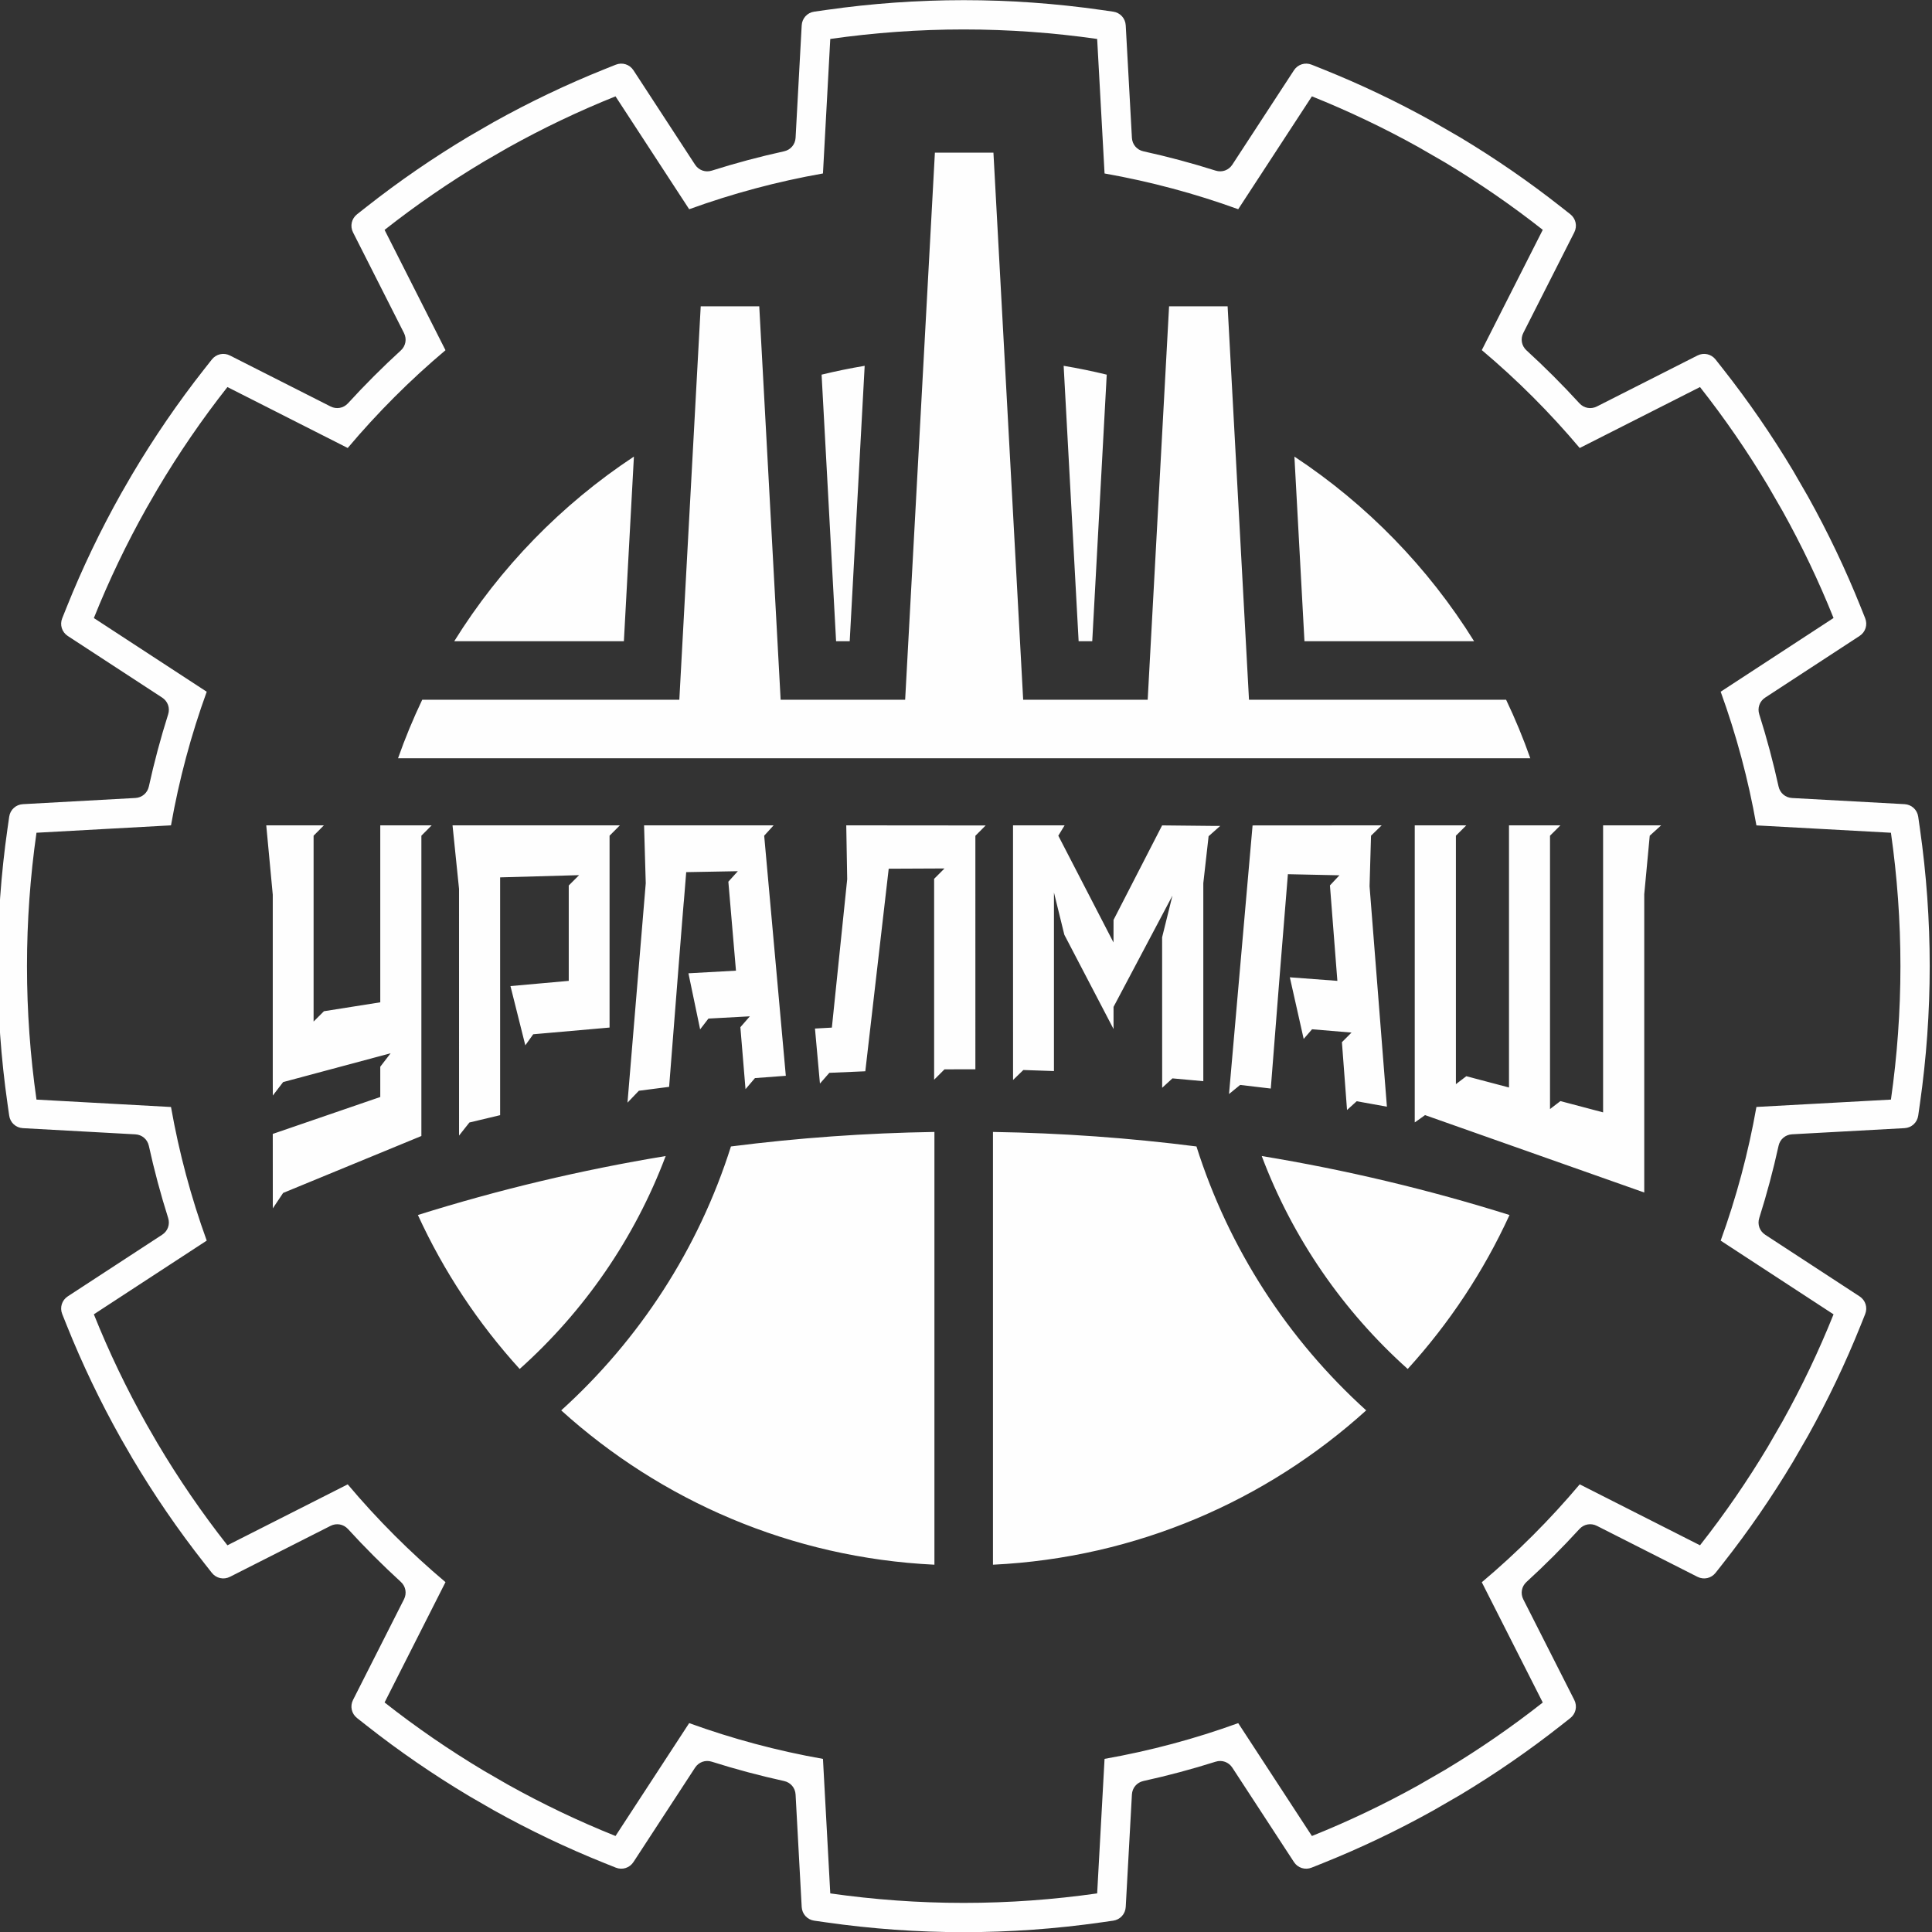 <?xml version="1.0" encoding="UTF-8"?> <svg xmlns="http://www.w3.org/2000/svg" xmlns:xlink="http://www.w3.org/1999/xlink" xmlns:xodm="http://www.corel.com/coreldraw/odm/2003" xml:space="preserve" width="60mm" height="60mm" version="1.1" style="shape-rendering:geometricPrecision; text-rendering:geometricPrecision; image-rendering:optimizeQuality; fill-rule:evenodd; clip-rule:evenodd" viewBox="0 0 6000 5999.98"><rect x="0" y="0" width="6000" height="5999.98" fill="#333333" stroke="none"/> <defs> <style type="text/css"> .fil0 {fill:#FEFEFE} </style> </defs> <g id="Слой_x0020_1">  <path class="fil0" d="M5523.49 3558.36c-16.6,75.67 -36.65,150.59 -60.01,224.47 -6.24,19.74 1.16,40.46 18.49,51.77l293.18 191.45c18.32,11.99 25.47,34.65 17.31,54.99l-13.85 34.57c-47.06,117.45 -101.63,231.85 -163.2,342.4l-0.33 0.6 -46.45 80.47c-0.11,0.2 -0.23,0.38 -0.34,0.58l-0.2 0.35c-65.63,109.53 -138.14,214.94 -217.16,315.26l-23.04 29.26c-13.55,17.19 -36.75,22.31 -56.26,12.42l-312.46 -158.33c-18.45,-9.34 -40.1,-5.4 -54.08,9.86 -52.34,57.24 -107.22,112.12 -164.45,164.47 -15.28,13.97 -19.23,35.62 -9.86,54.08l158.35 312.38c9.88,19.53 4.76,42.74 -12.42,56.29l-29.26 23.03c-99.35,78.2 -203.63,150.07 -312,215.18l-0.35 0.19c-0.24,0.14 -0.44,0.26 -0.68,0.42l-84.79 48.96c-0.22,0.1 -0.4,0.21 -0.64,0.33l-0.32 0.18c-110.01,61.16 -223.81,115.44 -340.65,162.25l-34.6 13.85c-20.31,8.15 -42.98,0.98 -54.96,-17.35l-191.39 -293.17c-11.32,-17.33 -32.05,-24.74 -51.78,-18.48 -73.85,23.36 -148.73,43.39 -224.4,60.01 -20.24,4.45 -34.51,21.22 -35.64,41.91l-19.2 349.31c-1.21,21.87 -17.29,39.42 -38.99,42.51l-36.89 5.26c-141.52,20.2 -284.35,30.43 -427.28,30.43 -142.94,0 -285.75,-10.23 -427.25,-30.42l-36.94 -5.27c-21.66,-3.12 -37.77,-20.66 -38.96,-42.53l-18.98 -349.23c-1.12,-20.69 -15.39,-37.48 -35.64,-41.91 -75.77,-16.64 -150.76,-36.67 -224.72,-60.08 -19.74,-6.26 -40.46,1.16 -51.77,18.49l-191.34 293.17c-11.98,18.33 -34.66,25.5 -54.98,17.35l-34.6 -13.87c-118.26,-47.39 -233.42,-102.4 -344.65,-164.47l-0.59 -0.31 -74.9 -43.24c-0.22,-0.13 -0.41,-0.23 -0.63,-0.37l-0.26 -0.17c-110.73,-66.15 -217.28,-139.31 -318.58,-219.12l-29.27 -23.03c-17.17,-13.54 -22.3,-36.74 -12.42,-56.24l158.24 -312.56c9.36,-18.48 5.42,-40.12 -9.87,-54.08 -57.07,-52.22 -111.83,-107 -164.06,-164.08 -13.98,-15.26 -35.63,-19.21 -54.07,-9.87l-312.51 158.28c-19.53,9.9 -42.73,4.76 -56.27,-12.42l-23.02 -29.26c-81.8,-103.85 -156.61,-213.14 -224.04,-326.86l-0.5 -0.91 -33.98 -58.84 -0.27 -0.46c-63.94,-113.75 -120.47,-231.63 -168.98,-352.76l-13.85 -34.59c-8.13,-20.32 -0.98,-42.98 17.34,-54.96l293.19 -191.4c17.34,-11.32 24.74,-32.05 18.5,-51.77 -23.35,-73.82 -43.35,-148.65 -59.98,-224.27 -4.44,-20.23 -21.21,-34.5 -41.9,-35.64l-349.32 -19.2c-21.85,-1.21 -39.4,-17.28 -42.5,-38.99l-5.26 -36.9c-20.18,-141.49 -30.43,-284.29 -30.43,-427.2 0,-142.92 10.23,-285.74 30.43,-427.21l5.28 -36.93c3.1,-21.66 20.64,-37.75 42.51,-38.95l349.31 -19.22c20.67,-1.12 37.44,-15.39 41.88,-35.63 16.63,-75.61 36.62,-150.46 59.98,-224.26 6.23,-19.73 -1.16,-40.46 -18.5,-51.77l-293.19 -191.4c-18.32,-11.98 -25.5,-34.66 -17.34,-54.98l13.86 -34.6c48.54,-121.11 105.03,-238.99 168.97,-352.74l0.52 -0.91 34.01 -58.9 0.28 -0.44c67.41,-113.69 142.19,-222.98 223.98,-326.85l23.04 -29.23c13.52,-17.17 36.73,-22.31 56.25,-12.44l312.51 158.31c18.48,9.34 40.1,5.39 54.09,-9.89 52.21,-57.09 106.96,-111.84 164.04,-164.08 15.29,-13.95 19.22,-35.59 9.87,-54.06l-158.24 -312.56c-9.88,-19.52 -4.75,-42.71 12.43,-56.25l29.26 -23.03c101.31,-79.81 207.85,-152.99 318.58,-219.12l0.24 -0.15c0.24,-0.14 0.44,-0.26 0.69,-0.4l74.89 -43.23 0.57 -0.3c111.25,-62.07 226.38,-117.1 344.65,-164.49l34.6 -13.85c20.31,-8.16 42.99,-0.99 54.97,17.35l191.34 293.17c11.31,17.33 32.03,24.74 51.77,18.49 73.96,-23.41 148.95,-43.45 224.73,-60.09 20.24,-4.44 34.51,-21.23 35.63,-41.92l18.98 -349.21c1.2,-21.87 17.3,-39.45 38.96,-42.53l36.96 -5.27c141.49,-20.19 284.29,-30.43 427.23,-30.43 142.93,0 285.77,10.22 427.28,30.43l36.91 5.27c21.69,3.09 37.76,20.64 38.97,42.51l19.2 349.31c1.13,20.69 15.4,37.46 35.64,41.9 75.67,16.6 150.56,36.65 224.4,60.01 19.77,6.23 40.46,-1.15 51.78,-18.49l191.39 -293.16c11.98,-18.35 34.66,-25.5 54.98,-17.35l34.59 13.86c116.83,46.82 230.66,101.06 340.65,162.25l0.31 0.17c0.24,0.12 0.42,0.22 0.65,0.36l84.81 48.95c0.23,0.13 0.41,0.23 0.64,0.37l0.36 0.23c108.37,65.11 212.66,136.96 312,215.18l29.26 23.03c17.18,13.55 22.3,36.76 12.42,56.27l-158.35 312.39c-9.37,18.46 -5.42,40.12 9.86,54.09 57.23,52.35 112.11,107.21 164.45,164.44 13.98,15.28 35.63,19.23 54.08,9.87l312.47 -158.32c19.52,-9.9 42.7,-4.76 56.25,12.42l23.04 29.27c78.99,100.29 151.5,205.68 217.13,315.21l0.18 0.31c0.15,0.23 0.27,0.44 0.39,0.67l46.28 80.18c0.12,0.21 0.2,0.39 0.32,0.59l0.18 0.3c61.55,110.55 116.16,224.94 163.21,342.41l13.84 34.58c8.13,20.3 1.01,42.98 -17.33,54.95l-293.16 191.47c-17.35,11.31 -24.74,32.04 -18.49,51.77 23.36,73.88 43.41,148.79 60.01,224.47 4.45,20.22 21.21,34.51 41.94,35.64l349.26 19.1c21.85,1.2 39.42,17.29 42.51,38.98l5.26 36.92c20.19,141.48 30.42,284.28 30.42,427.19 0,142.91 -10.22,285.71 -30.42,427.19l-5.27 36.91c-3.09,21.7 -20.65,37.78 -42.52,38.98l-349.28 19.11c-20.69,1.13 -37.46,15.39 -41.9,35.64zm-3099.13 -1385.21l-66.4 -1221.75 -181.83 0 -66.4 1221.75c-266.17,0 -532.32,0 -798.48,0 -28.13,58.96 -53.24,119.63 -75.14,181.8 1172.13,0 2344.26,0 3516.41,0 -21.9,-62.17 -47.03,-122.83 -75.16,-181.8l-798.48 0 -66.4 -1221.75 -181.81 0 -66.41 1221.75c-128.9,0 -257.79,0 -386.69,0l-92.36 -1699.01 -181.81 0 -92.35 1699.01c-128.89,0 -257.8,0 -386.69,0zm-486.83 -181.81l18.47 -340.23 12.68 -233.12c-224.79,148.46 -415.5,344.33 -557.96,573.35l526.81 0zm2082.39 -573.35l31.19 573.35 526.81 0c-142.44,-229.04 -333.18,-424.89 -558,-573.35zm-716.64 -281.9l10.14 186.64 36.35 668.61 42.29 0 34.94 -642.64 10.06 -185.19c-44,-10.73 -88.62,-19.89 -133.78,-27.42zm-741.64 212.61l34.91 642.64 42.3 0 36.35 -668.61 10.12 -186.64c-45.13,7.54 -89.75,16.67 -133.77,27.42l10.09 185.19zm-1555.77 1214.48l-31.97 32.15 0 577.2 32.08 -32.07 174.99 -27.69 0 -549.59 159.65 0 -31.99 32.15 0 932.63 -429.33 176.82 -32.05 47.89 -0.15 -231.2 333.87 -114.67 0 -94.01 32.18 -41.83 -333.85 89.52 -32.04 41.79 -0.16 -53.35 0 -570.34 -20.21 -215.4 20.21 0 158.77 0zm3285.09 0l-20.2 0 -380.77 0.25 -12.26 139.13 -60.9 694.99 34.59 -28.22 95.11 11.23c17.27,-222.19 34.9,-443.52 53.13,-665.68l160.07 3.42 -29.47 31.39 23.05 296.45 -147.63 -11.04 43.01 191.38 26.01 -29.99 122.59 10.26 -29.83 29.82 15.87 210.6 30 -27.18 93.83 16.9 -53.87 -684.67 4.53 -156.89 33.14 -32.15zm867.86 0l-20.17 0 -160.09 0 0 891.4 -132.56 -35.06 -32.3 24.68 0 -848.87 32.24 -32.05 0 -0.1 -159.63 0 0 814.12 -132.53 -35.03 -32.34 24.69 0 -771.63 32.28 -32.05 -160.09 -0.1 0 163.9 0 758.66c1.07,-0.31 28.51,-20.26 31.95,-22.7l680.78 240.38 0 -926.41 17.05 -181.68 35.41 -32.15zm-2012.78 0l160.23 0 -19.59 32.15 171.39 331.56 0.14 -70.05 150.88 -293.53 160.1 1.67 20.23 0 -0.04 0.08 -35.95 31.89 -16.43 145.77 0 614.99 -95.87 -8.73 -31.9 29.24 -0.14 -467.44 32.04 -129.35 -182.91 345.52 -0.01 68.75 -152.81 -292.77 -32.25 -131.23 0 554.57 -95.03 -3.28 -31.95 30.97 -0.13 -626.88 0 -163.9zm-1720.45 0l499.54 0 -32.06 32.15 0 595.82 -237.16 20.85 -24.47 34.37 -46.14 -184.01 181.02 -16.19 0 -296.23 32.17 -32.08 -245.27 6.89 0 372.4 0 366.1 -95.47 22.77 -32.1 40.63 -0.06 -766.1 -20.21 -197.37 20.21 0zm976.95 0l-29.28 32.15 67.17 745.64 -95.83 7.14 -29.33 34.34 -15.95 -192.45 29.45 -33.73 -128.65 7 -25.78 33.52 -36.33 -174.14 147.61 -8.19 -23.63 -276.27 29.45 -32.61 -160.33 2.93 -7.19 89.18c-0.49,-2.38 -32.72,410.4 -45.89,577.61l-93.99 12.15 -35.3 36.92 56.72 -681.35 -5.21 -179.84 20.24 0 382.05 0zm498.48 789.93l0 -623.81 32.19 -32.24 -173.24 0.79 -72.66 629.08 -111.74 4.85 -29.17 33.37 -15.42 -170.91 52.46 -2.91 47.61 -460.85 -2.92 -167.3 20.2 0 412.75 0.35 -31.97 32.07 0.02 725.15 -95.92 0.18 -32.19 32.18zm-1603.23 420.19c80.56,175.8 187.63,336.89 316.13,478.16 200.11,-179.07 357.06,-405.35 453.41,-661.3 -263.08,43.36 -520.04,104.81 -769.54,183.14zm445.13 606.76c309.64,280.2 713.81,457.87 1159.02,479.27l0 -1343.99c-213.72,3.37 -424.6,18.57 -631.93,45.08 -100.84,318.83 -285.03,600.59 -527.09,819.64zm1340.84 479.27c445.21,-21.4 849.41,-199.07 1159.05,-479.27 -242.07,-219.05 -426.28,-500.82 -527.1,-819.65 -207.35,-26.47 -418.19,-41.71 -631.95,-45.07l0 1343.99zm1288.02 -607.87c128.51,-141.27 235.59,-302.37 316.15,-478.16 -249.52,-78.34 -506.47,-139.79 -769.54,-183.15 96.33,255.96 253.3,482.24 453.39,661.31zm1500.69 -1665.29l-417.75 -22.86c-25.23,-142.94 -62.59,-281.68 -110.99,-415.15l350.5 -228.9c-45.84,-114.46 -98.82,-225.26 -158.24,-331.98l-45.92 -79.55c-63.79,-106.49 -134.11,-208.63 -210.56,-305.7l-373.56 189.28c-92.49,-109.83 -194.26,-211.58 -304.08,-304.06l189.31 -373.51c-96.12,-75.7 -197.19,-145.37 -302.56,-208.66l-84.12 -48.58c-106.22,-59.05 -216.46,-111.66 -330.28,-157.3l-228.85 350.52c-133.41,-48.4 -272.15,-85.75 -415.07,-111l-22.97 -417.76c-135.39,-19.32 -273.74,-29.52 -414.44,-29.52 -140.72,0 -279.02,10.21 -414.41,29.52l-22.7 417.71c-143.05,25.23 -281.89,62.64 -415.47,111.09l-228.78 -350.56c-115.25,46.17 -226.77,99.57 -334.16,159.48l-74.07 42.75c-107.66,64.31 -210.88,135.26 -308.96,212.49l189.17 373.67c-109.67,92.37 -211.24,193.97 -303.63,303.65l-373.6 -189.23c-79.16,100.47 -151.67,206.41 -217.23,316.93l-33.73 58.46c-61.75,109.79 -116.54,223.99 -163.85,342l350.53 228.85c-48.39,133.39 -85.7,272.07 -110.94,414.92l-417.77 22.98c-19.31,135.36 -29.48,273.69 -29.48,414.38 0,140.68 10.18,278.99 29.48,414.36l417.77 22.98c25.21,142.87 62.58,281.54 110.94,414.94l-350.53 228.85c47.26,118.03 102.14,232.19 163.85,342l33.7 58.4c65.54,110.56 138.1,216.48 217.26,316.98l373.6 -189.23c92.34,109.69 193.99,211.28 303.63,303.65l-189.17 373.67c98.05,77.23 201.3,148.17 308.96,212.48l74.07 42.77c107.39,59.92 218.95,113.28 334.16,159.46l228.78 -350.54c133.55,48.45 272.44,85.83 415.47,111.09l22.7 417.71c135.38,19.32 273.69,29.52 414.41,29.52 140.7,0 279.04,-10.22 414.44,-29.52l22.97 -417.77c142.93,-25.21 281.64,-62.6 415.07,-111.01l228.85 350.52c113.82,-45.6 224.06,-98.25 330.28,-157.31l84.12 -48.55c105.38,-63.29 206.44,-132.97 302.56,-208.67l-189.31 -373.5c109.83,-92.48 211.57,-194.24 304.08,-304.07l373.56 189.29c76.46,-97.1 146.77,-199.25 210.58,-305.76l45.9 -79.51c59.44,-106.7 112.36,-217.54 158.24,-331.96l-350.5 -228.92c48.42,-133.45 85.76,-272.21 110.99,-415.15l417.75 -22.86c19.32,-135.35 29.5,-273.66 29.5,-414.34 0,-140.69 -10.21,-278.99 -29.5,-414.36z"></path> </g> </svg> 